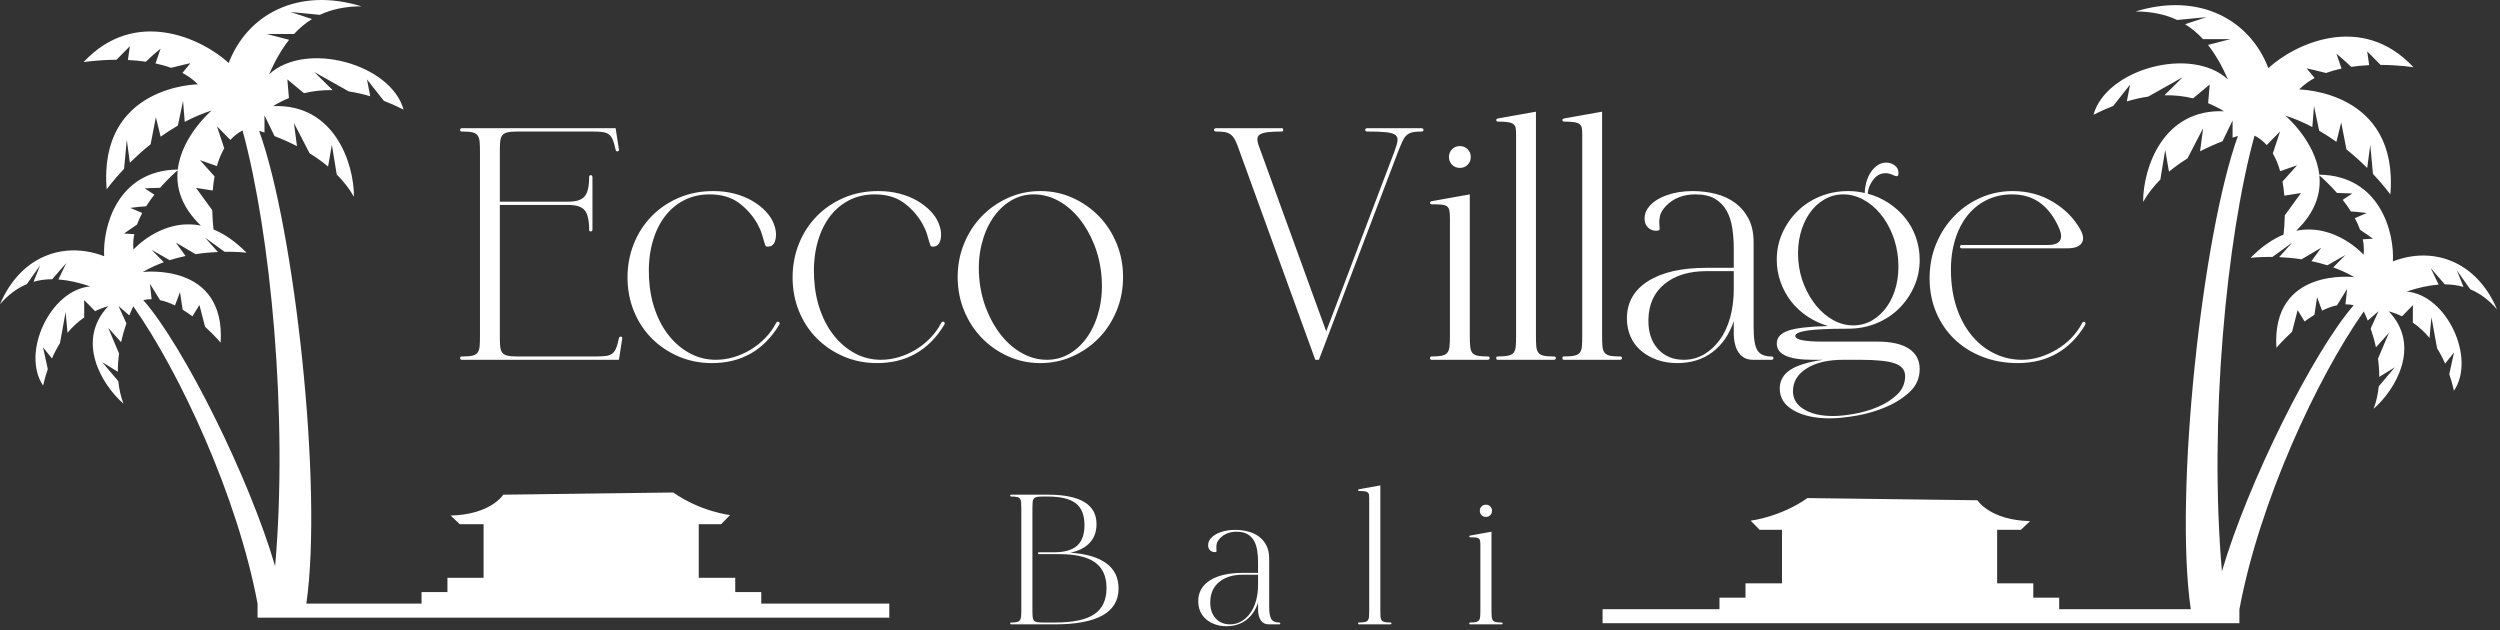 <?xml version="1.0" encoding="UTF-8" standalone="no"?> <svg xmlns="http://www.w3.org/2000/svg" xmlns:xlink="http://www.w3.org/1999/xlink" xmlns:serif="http://www.serif.com/" width="100%" height="100%" viewBox="0 0 357 90" version="1.1" xml:space="preserve" style="fill-rule:evenodd;clip-rule:evenodd;stroke-linejoin:round;stroke-miterlimit:2;"><rect x="0" y="0" width="357" height="90" fill="#333333" stroke="none"/> <g transform="matrix(0.75,0,0,0.75,0,0)"> <g transform="matrix(1,0,0,1,117.842,64.473)"> <path d="M-92.467,-6.156C-92.653,-5.762 -92.92,-5.169 -93.219,-4.417C-94.064,-5.152 -95.272,-6.201 -95.272,-6.201L-93.778,-2.903C-94.136,-1.86 -94.493,-0.646 -94.783,0.678C-95.771,-0.408 -97.248,-2.074 -97.248,-2.074L-95.171,2.845C-95.326,3.962 -95.415,5.126 -95.405,6.314L-98.381,4.477L-95.312,8.109C-95.171,9.54 -94.867,10.979 -94.338,12.382C-98.478,8.783 -103.484,0.393 -97.221,-6.181C-98.089,-5.941 -98.929,-5.618 -99.742,-5.23L-101.818,-7.349L-101.805,-4.033C-102.953,-3.239 -104.021,-2.27 -104.987,-1.111L-105.347,-5.064L-106.423,0.863C-106.983,1.75 -107.492,2.725 -107.953,3.777C-108.575,3.016 -109.646,1.657 -109.646,1.657L-108.745,5.794C-109.083,6.782 -109.382,7.83 -109.636,8.943C-113.85,2.746 -108.292,-9.303 -100.628,-9.941C-102.805,-10.67 -104.828,-11.127 -106.723,-11.264L-105.213,-14.396L-107.897,-11.308C-109.137,-11.307 -110.318,-11.149 -111.45,-10.827L-110.191,-13.981L-112.728,-10.376C-114.557,-9.615 -116.255,-8.373 -117.842,-6.547C-113.909,-15.805 -105.603,-18.625 -98.009,-15.686C-98.317,-21.144 -95.596,-32.02 -83.992,-32.197C-83.265,-38.572 -77.544,-43.435 -77.544,-43.435C-79.354,-42.863 -81.057,-42.111 -82.668,-41.269L-82.99,-45.261L-83.97,-40.57C-85.129,-39.902 -86.222,-39.185 -87.254,-38.446L-88.166,-42.149L-89.165,-37.008C-90.671,-35.804 -91.99,-34.59 -93.119,-33.465L-93.117,-33.471L-93.702,-37.876C-93.702,-37.876 -93.982,-34.866 -94.213,-32.342C-96.344,-30.082 -97.528,-28.417 -97.528,-28.417C-99.148,-48.248 -80.154,-48.414 -80.154,-48.414C-81.008,-49.288 -82.011,-50.003 -83.105,-50.592L-81.594,-52.438C-81.594,-52.438 -83.699,-51.979 -85.277,-51.557C-86.232,-51.905 -87.224,-52.182 -88.229,-52.396L-87.266,-55.218C-87.266,-55.218 -88.924,-53.867 -90.063,-52.725C-91.225,-52.894 -92.382,-52.997 -93.491,-53.05L-93.117,-55.675L-95.661,-53.095C-99.252,-53.082 -101.931,-52.646 -101.931,-52.646C-92.074,-63.226 -79.292,-57.083 -74.296,-52.478C-70.785,-61.688 -61.16,-67.001 -49.008,-63.267C-52.082,-63.267 -54.686,-62.706 -56.941,-61.646L-62.51,-62.188L-58.438,-60.842C-59.69,-60.07 -60.825,-59.122 -61.859,-57.998L-67.056,-57.998L-62.796,-56.898C-64.243,-55.071 -65.491,-52.873 -66.606,-50.323C-59.608,-56.774 -43.426,-52.314 -40.996,-43.602C-42.275,-44.249 -43.529,-44.805 -44.758,-45.277L-47.972,-49.358C-47.972,-49.358 -47.563,-47.315 -47.352,-46.149C-48.744,-46.56 -50.103,-46.869 -51.42,-47.06L-57.998,-50.758L-54.509,-47.314C-56.425,-47.351 -58.243,-47.145 -59.962,-46.73L-63.13,-49.358L-62.828,-45.803C-63.878,-45.372 -64.887,-44.864 -65.841,-44.266C-54.319,-44.763 -50.448,-33.603 -50.448,-27.006C-51.352,-28.593 -52.478,-30.005 -53.732,-31.261L-54.656,-36.912L-55.375,-32.762C-56.506,-33.707 -57.696,-34.545 -58.896,-35.286L-61.881,-41.05C-61.881,-41.05 -61.514,-38.395 -61.296,-36.643C-62.807,-37.424 -64.269,-38.057 -65.567,-38.555L-67.484,-42.513L-67.484,-39.242C-67.853,-39.365 -68.196,-39.473 -68.508,-39.568C-61.754,-20.953 -56.332,28.3 -59.512,50.459L-37.58,50.459L-37.58,48.261L-32.65,48.261L-32.65,45.535L-25.767,45.535L-25.767,35.333L-30.3,35.333L-32.038,33.688C-24.356,33.504 -22.018,29.715 -22.018,29.715L10.353,29.298C15.564,32.955 21.162,33.596 21.162,33.596L19.458,35.333L15.199,35.333L15.199,45.535L22.147,45.535L22.147,48.261L27.102,48.261L27.102,50.459L51.479,50.459L51.479,53.127L-68.802,53.127L-68.802,50.459C-72.626,29.992 -83.661,6.34 -92.467,-6.156ZM-84.007,-32.058C-84.472,-31.661 -85.849,-30.445 -87.361,-28.718L-90.294,-28.614L-88.453,-27.404C-88.994,-26.716 -89.526,-25.972 -90.02,-25.189C-91.326,-25.135 -93.03,-24.888 -93.03,-24.888L-90.761,-23.921C-91.145,-23.206 -91.484,-22.466 -91.759,-21.708C-92.839,-21.001 -94.215,-20.001 -94.215,-20.001L-92.275,-19.891C-92.471,-18.92 -92.539,-17.934 -92.432,-16.95C-92.432,-16.95 -87.06,-23.017 -79.593,-21.518C-83.349,-25.122 -84.342,-28.785 -84.007,-32.058ZM-77.19,-20.786C-75.191,-19.966 -73.078,-18.566 -70.907,-16.362C-70.907,-16.362 -72.563,-16.568 -75.082,-16.533C-76.786,-17.774 -78.82,-19.25 -78.82,-19.25L-76.357,-16.499L-76.352,-16.496C-77.641,-16.44 -79.085,-16.318 -80.619,-16.081L-84.362,-18.292L-82.508,-15.73C-83.505,-15.52 -84.519,-15.262 -85.537,-14.937L-88.989,-16.914L-86.649,-14.545C-88.01,-14.047 -89.361,-13.445 -90.656,-12.682C-90.656,-12.682 -74.87,-14.643 -75.83,0.768C-75.83,0.768 -76.997,-0.625 -78.805,-2.267C-79.205,-3.842 -79.87,-6.406 -79.87,-6.406L-81.2,-4.246C-81.794,-4.689 -82.419,-5.116 -83.066,-5.509L-83.574,-8.85L-84.528,-6.313C-85.457,-6.767 -86.412,-7.125 -87.37,-7.326L-89.29,-10.439L-88.976,-7.507C-89.508,-7.513 -90.036,-7.462 -90.555,-7.341C-82.787,1.574 -70.355,26.572 -65.457,43.331C-62.964,14.797 -66.32,-20.156 -71.664,-39.636C-72.565,-39.171 -73.33,-38.555 -73.982,-37.829L-76.531,-40.428L-75.147,-36.229C-75.751,-35.202 -76.205,-34.053 -76.544,-32.851L-79.772,-33.987L-76.991,-30.89C-77.153,-29.993 -77.264,-29.089 -77.335,-28.2L-80.514,-28.697C-80.514,-28.697 -78.61,-26.071 -77.434,-24.466C-77.399,-22.981 -77.29,-21.694 -77.19,-20.786ZM308.537,51.555L308.537,54.188L187.29,54.188L187.29,51.52L209.545,51.52L209.545,49.323L214.5,49.323L214.5,46.597L221.448,46.597L221.448,36.395L217.189,36.395L215.485,34.658C215.485,34.658 221.082,34.017 226.294,30.36L258.665,30.776C258.665,30.776 261.003,34.566 268.685,34.749L266.947,36.395L262.414,36.395L262.414,46.597L269.297,46.597L269.297,49.323L274.227,49.323L274.227,51.52L299.28,51.52C296.075,29.4 301.503,-19.95 308.264,-38.588C307.951,-38.493 307.608,-38.384 307.24,-38.262L307.24,-41.533L305.323,-37.576C304.025,-37.078 302.564,-36.445 301.053,-35.663C301.27,-37.416 301.637,-40.071 301.637,-40.071L298.652,-34.306C297.453,-33.566 296.262,-32.728 295.132,-31.782L294.413,-35.932L293.488,-30.282C292.235,-29.026 291.108,-27.614 290.205,-26.027C290.205,-32.623 294.075,-43.784 305.598,-43.286C304.643,-43.885 303.635,-44.393 302.585,-44.824L302.886,-48.379L299.718,-45.751C298,-46.166 296.182,-46.372 294.265,-46.334L297.755,-49.779L291.177,-46.081C289.859,-45.889 288.501,-45.581 287.108,-45.17C287.319,-46.335 287.729,-48.379 287.729,-48.379L284.515,-44.298C283.286,-43.826 282.032,-43.27 280.753,-42.623C283.183,-51.335 299.364,-55.795 306.363,-49.344C305.248,-51.894 304,-54.091 302.553,-55.918L306.813,-57.019L301.616,-57.019C300.582,-58.143 299.446,-59.09 298.194,-59.863L302.267,-61.209L296.697,-60.667C294.442,-61.727 291.838,-62.288 288.765,-62.288C300.917,-66.022 310.542,-60.709 314.053,-51.498C319.049,-56.104 331.83,-62.246 341.687,-51.667C341.687,-51.667 339.009,-52.103 335.418,-52.116L332.873,-54.695L333.247,-52.07C332.138,-52.018 330.981,-51.915 329.819,-51.745C328.68,-52.887 327.022,-54.239 327.022,-54.239L327.986,-51.417C326.98,-51.202 325.988,-50.926 325.033,-50.578C323.455,-51 321.35,-51.459 321.35,-51.459L322.862,-49.612C321.767,-49.024 320.765,-48.309 319.911,-47.435C319.911,-47.435 338.904,-47.269 337.284,-27.437C337.284,-27.437 336.1,-29.103 333.969,-31.362C333.738,-33.887 333.459,-36.897 333.459,-36.897L332.873,-32.492L332.875,-32.485C331.746,-33.61 330.428,-34.824 328.922,-36.029L327.922,-41.17L327.011,-37.467C325.979,-38.205 324.886,-38.922 323.726,-39.59L322.746,-44.282L322.424,-40.289C320.813,-41.132 319.11,-41.884 317.3,-42.456C317.3,-42.456 323.021,-37.593 323.748,-31.218C335.352,-31.04 338.074,-20.165 337.764,-14.706C345.359,-17.646 353.666,-14.825 357.598,-5.567C356.01,-7.393 354.314,-8.635 352.484,-9.396L349.947,-13.002L351.206,-9.847C350.074,-10.17 348.893,-10.327 347.653,-10.328L344.969,-13.417L346.479,-10.284C344.584,-10.148 342.561,-9.69 340.383,-8.961C348.048,-8.323 353.606,3.725 349.392,9.924C349.138,8.809 348.839,7.761 348.501,6.773L349.402,2.637C349.402,2.637 348.332,3.995 347.709,4.757C347.248,3.705 346.739,2.73 346.179,1.843L345.103,-4.084L344.743,-0.131C343.777,-1.29 342.709,-2.259 341.56,-3.053L341.574,-6.369L339.498,-4.25C338.685,-4.639 337.845,-4.961 336.976,-5.201C343.241,1.373 338.234,9.762 334.093,13.362C334.623,11.959 334.927,10.519 335.068,9.09L338.137,5.457L335.162,7.294C335.171,6.106 335.082,4.941 334.927,3.824L337.004,-1.094C337.004,-1.094 335.527,0.572 334.539,1.658C334.249,0.334 333.891,-0.88 333.534,-1.923L335.028,-5.221C335.028,-5.221 333.82,-4.172 332.974,-3.437C332.676,-4.19 332.409,-4.784 332.223,-5.177C323.4,7.343 312.342,31.059 308.537,51.555ZM311.421,-38.656C306.076,-19.176 302.72,15.777 305.214,44.311C310.112,27.551 322.544,2.554 330.311,-6.362C329.792,-6.482 329.264,-6.533 328.732,-6.527L329.046,-9.46L327.126,-6.346C326.168,-6.145 325.213,-5.788 324.284,-5.333L323.33,-7.871L322.822,-4.529C322.175,-4.136 321.55,-3.709 320.956,-3.266L319.625,-5.426C319.625,-5.426 318.961,-2.862 318.561,-1.287C316.753,0.355 315.586,1.748 315.586,1.748C314.626,-13.663 330.412,-11.702 330.412,-11.702C329.118,-12.466 327.765,-13.067 326.405,-13.565L328.745,-15.934L325.293,-13.957C324.275,-14.282 323.26,-14.54 322.264,-14.75L324.118,-17.312L320.375,-15.101C318.84,-15.338 317.397,-15.46 316.108,-15.517L316.114,-15.519L318.577,-18.27C318.577,-18.27 316.542,-16.794 314.838,-15.554C312.319,-15.588 310.663,-15.383 310.663,-15.383C312.835,-17.587 314.947,-18.987 316.946,-19.807C317.046,-20.715 317.156,-22.001 317.19,-23.487C318.366,-25.092 320.27,-27.718 320.27,-27.718L317.092,-27.221C317.021,-28.11 316.91,-29.013 316.748,-29.911L319.528,-33.007L316.301,-31.872C315.962,-33.074 315.508,-34.222 314.903,-35.25L316.287,-39.449L313.738,-36.85C313.087,-37.574 312.322,-38.191 311.421,-38.656ZM323.763,-31.08C324.098,-27.806 323.105,-24.143 319.348,-20.538C326.815,-22.037 332.188,-15.97 332.188,-15.97C332.295,-16.954 332.226,-17.941 332.031,-18.912L333.97,-19.022C333.97,-19.022 332.595,-20.022 331.515,-20.728C331.241,-21.486 330.902,-22.226 330.517,-22.941L332.786,-23.908C332.786,-23.908 331.082,-24.156 329.776,-24.209C329.282,-24.993 328.75,-25.736 328.209,-26.424L330.05,-27.634L327.117,-27.738C325.604,-29.466 324.227,-30.683 323.763,-31.08ZM0,-36.03C0.042,-35.778 -0.063,-35.652 -0.315,-35.652C-0.483,-35.652 -0.588,-35.757 -0.629,-35.967C-0.798,-36.763 -0.976,-37.393 -1.165,-37.856C-1.354,-38.318 -1.606,-38.665 -1.921,-38.895C-2.236,-39.126 -2.645,-39.273 -3.149,-39.337C-3.653,-39.399 -4.325,-39.431 -5.165,-39.431L-19.211,-39.431C-20.093,-39.431 -20.765,-39.378 -21.227,-39.273C-21.689,-39.169 -22.025,-38.968 -22.234,-38.676C-22.445,-38.381 -22.571,-37.982 -22.612,-37.478C-22.655,-36.974 -22.675,-36.323 -22.675,-35.526L-22.675,-26.078L-9.574,-26.078C-8.104,-26.078 -7.086,-26.413 -6.519,-27.086C-5.952,-27.757 -5.668,-28.996 -5.668,-30.801C-5.668,-31.011 -5.564,-31.117 -5.354,-31.117C-5.144,-31.117 -5.039,-30.991 -5.039,-30.739L-5.039,-20.787C-5.039,-20.535 -5.144,-20.409 -5.354,-20.409C-5.564,-20.409 -5.668,-20.513 -5.668,-20.723C-5.668,-22.529 -5.952,-23.767 -6.519,-24.44C-7.086,-25.111 -8.104,-25.448 -9.574,-25.448L-22.675,-25.448L-22.675,-0.505C-22.675,0.293 -22.655,0.945 -22.612,1.449C-22.571,1.952 -22.445,2.352 -22.234,2.645C-22.025,2.939 -21.689,3.139 -21.227,3.243C-20.765,3.349 -20.093,3.401 -19.211,3.401L-4.535,3.401C-3.695,3.401 -3.023,3.369 -2.519,3.306C-2.015,3.243 -1.606,3.097 -1.291,2.866C-0.976,2.635 -0.724,2.288 -0.535,1.826C-0.346,1.365 -0.168,0.735 0,-0.063C0.042,-0.273 0.147,-0.379 0.315,-0.379C0.567,-0.379 0.671,-0.253 0.63,-0.001L0,4.031L-29.856,4.031C-30.108,4.031 -30.234,3.926 -30.234,3.716C-30.234,3.506 -30.129,3.401 -29.919,3.401C-29.037,3.401 -28.366,3.349 -27.903,3.243C-27.442,3.139 -27.106,2.939 -26.896,2.645C-26.686,2.352 -26.56,1.952 -26.518,1.449C-26.476,0.945 -26.455,0.293 -26.455,-0.505L-26.455,-35.526C-26.455,-36.323 -26.476,-36.974 -26.518,-37.478C-26.56,-37.982 -26.686,-38.381 -26.896,-38.676C-27.106,-38.968 -27.442,-39.169 -27.903,-39.273C-28.366,-39.378 -29.037,-39.431 -29.919,-39.431C-30.129,-39.431 -30.234,-39.535 -30.234,-39.746C-30.234,-39.956 -30.108,-40.061 -29.856,-40.061L-0.629,-40.061L0,-36.03ZM29.919,-2.961C30.086,-3.255 30.275,-3.317 30.486,-3.15C30.653,-3.024 30.653,-2.835 30.486,-2.583C27.546,2.246 23.283,4.66 17.699,4.66C15.432,4.66 13.321,4.24 11.369,3.4C9.416,2.56 7.715,1.416 6.267,-0.032C4.818,-1.482 3.684,-3.202 2.865,-5.197C2.046,-7.191 1.637,-9.344 1.637,-11.653C1.637,-13.921 2.036,-16.052 2.834,-18.047C3.631,-20.041 4.755,-21.784 6.204,-23.275C7.652,-24.765 9.374,-25.941 11.369,-26.802C13.363,-27.662 15.558,-28.094 17.951,-28.094C19.42,-28.094 20.786,-27.925 22.045,-27.59C23.305,-27.253 24.417,-26.802 25.384,-26.235C26.349,-25.669 27.179,-25.027 27.872,-24.315C28.565,-23.6 29.078,-22.844 29.415,-22.047C29.877,-20.954 30.013,-19.926 29.824,-18.96C29.635,-17.994 29.141,-17.512 28.344,-17.512C28.092,-17.512 27.935,-17.595 27.872,-17.764C27.809,-17.931 27.724,-18.193 27.62,-18.551C27.514,-18.907 27.377,-19.37 27.211,-19.937C27.042,-20.504 26.748,-21.165 26.329,-21.921C25.404,-23.516 24.218,-24.839 22.77,-25.889C21.321,-26.939 19.483,-27.464 17.258,-27.464C15.41,-27.464 13.741,-27.065 12.251,-26.267C10.76,-25.469 9.511,-24.356 8.503,-22.929C7.495,-21.5 6.749,-19.811 6.267,-17.858C5.784,-15.905 5.606,-13.774 5.732,-11.465C5.857,-9.197 6.267,-7.118 6.96,-5.229C7.652,-3.339 8.566,-1.712 9.7,-0.348C10.834,1.018 12.146,2.089 13.636,2.865C15.127,3.643 16.732,4.03 18.455,4.03C19.589,4.03 20.723,3.863 21.856,3.526C22.99,3.19 24.061,2.719 25.069,2.109C26.077,1.501 27,0.766 27.84,-0.096C28.68,-0.956 29.373,-1.911 29.919,-2.961ZM61.35,-2.961C61.517,-3.255 61.706,-3.317 61.917,-3.15C62.084,-3.024 62.084,-2.835 61.917,-2.583C58.977,2.246 54.714,4.66 49.13,4.66C46.863,4.66 44.752,4.24 42.8,3.4C40.847,2.56 39.146,1.416 37.698,-0.032C36.249,-1.482 35.115,-3.202 34.296,-5.197C33.477,-7.191 33.068,-9.344 33.068,-11.653C33.068,-13.921 33.467,-16.052 34.265,-18.047C35.062,-20.041 36.186,-21.784 37.635,-23.275C39.083,-24.765 40.805,-25.941 42.8,-26.802C44.794,-27.662 46.989,-28.094 49.382,-28.094C50.851,-28.094 52.217,-27.925 53.476,-27.59C54.736,-27.253 55.848,-26.802 56.815,-26.235C57.78,-25.669 58.61,-25.027 59.303,-24.315C59.996,-23.6 60.509,-22.844 60.846,-22.047C61.308,-20.954 61.444,-19.926 61.255,-18.96C61.066,-17.994 60.572,-17.512 59.775,-17.512C59.523,-17.512 59.366,-17.595 59.303,-17.764C59.24,-17.931 59.155,-18.193 59.051,-18.551C58.945,-18.907 58.808,-19.37 58.642,-19.937C58.473,-20.504 58.179,-21.165 57.76,-21.921C56.835,-23.516 55.649,-24.839 54.201,-25.889C52.752,-26.939 50.914,-27.464 48.689,-27.464C46.841,-27.464 45.172,-27.065 43.682,-26.267C42.191,-25.469 40.942,-24.356 39.934,-22.929C38.926,-21.5 38.18,-19.811 37.698,-17.858C37.215,-15.905 37.037,-13.774 37.163,-11.465C37.288,-9.197 37.698,-7.118 38.391,-5.229C39.083,-3.339 39.997,-1.712 41.131,-0.348C42.265,1.018 43.577,2.089 45.067,2.865C46.558,3.643 48.163,4.03 49.886,4.03C51.02,4.03 52.154,3.863 53.287,3.526C54.421,3.19 55.492,2.719 56.5,2.109C57.508,1.501 58.431,0.766 59.271,-0.096C60.111,-0.956 60.804,-1.911 61.35,-2.961ZM64.497,-11.716C64.497,-13.984 64.907,-16.114 65.726,-18.111C66.545,-20.103 67.668,-21.835 69.096,-23.307C70.523,-24.775 72.193,-25.941 74.104,-26.802C76.014,-27.661 78.061,-28.094 80.244,-28.094C82.428,-28.094 84.475,-27.661 86.386,-26.802C88.296,-25.941 89.965,-24.775 91.394,-23.307C92.821,-21.835 93.945,-20.103 94.763,-18.111C95.582,-16.114 95.991,-13.984 95.991,-11.716C95.991,-9.448 95.582,-7.317 94.763,-5.322C93.945,-3.328 92.821,-1.596 91.394,-0.126C89.965,1.345 88.296,2.51 86.386,3.37C84.475,4.23 82.428,4.661 80.244,4.661C78.061,4.661 76.014,4.23 74.104,3.37C72.193,2.51 70.523,1.345 69.096,-0.126C67.668,-1.596 66.545,-3.328 65.726,-5.322C64.907,-7.317 64.497,-9.448 64.497,-11.716ZM68.592,-11.716C68.759,-9.532 69.222,-7.486 69.978,-5.575C70.734,-3.663 71.689,-1.995 72.844,-0.567C73.998,0.861 75.321,1.984 76.812,2.803C78.302,3.621 79.866,4.031 81.504,4.031C83.1,4.031 84.57,3.621 85.913,2.803C87.257,1.984 88.402,0.861 89.347,-0.567C90.291,-1.995 90.994,-3.663 91.456,-5.575C91.918,-7.486 92.065,-9.532 91.898,-11.716C91.729,-13.9 91.268,-15.945 90.512,-17.858C89.756,-19.769 88.8,-21.438 87.646,-22.864C86.49,-24.292 85.167,-25.417 83.678,-26.236C82.187,-27.054 80.622,-27.463 78.985,-27.463C77.389,-27.463 75.919,-27.054 74.575,-26.236C73.232,-25.417 72.088,-24.292 71.143,-22.864C70.198,-21.438 69.494,-19.769 69.032,-17.858C68.571,-15.945 68.424,-13.9 68.592,-11.716ZM126.226,-40.061C126.394,-40.061 126.478,-39.956 126.478,-39.746C126.478,-39.535 126.394,-39.431 126.226,-39.431C125.092,-39.431 124.189,-39.388 123.518,-39.305C122.846,-39.22 122.353,-39.074 122.038,-38.864C121.723,-38.653 121.565,-38.349 121.565,-37.951C121.565,-37.551 121.691,-37.038 121.943,-36.408L134.666,-1.386L147.642,-35.588C147.978,-36.47 148.177,-37.164 148.241,-37.667C148.303,-38.171 148.156,-38.549 147.799,-38.801C147.443,-39.053 146.844,-39.22 146.004,-39.305C145.164,-39.388 143.989,-39.431 142.477,-39.431C142.225,-39.431 142.099,-39.535 142.099,-39.746C142.099,-39.956 142.225,-40.061 142.477,-40.061L152.745,-40.061C153.038,-40.061 153.185,-39.956 153.185,-39.746C153.185,-39.535 153.08,-39.431 152.871,-39.431C152.198,-39.431 151.642,-39.388 151.201,-39.305C150.76,-39.22 150.382,-39.053 150.067,-38.801C149.752,-38.549 149.479,-38.181 149.248,-37.699C149.017,-37.215 148.734,-36.554 148.398,-35.714L133.281,4.031L132.588,4.031L118.227,-35.526C117.933,-36.408 117.66,-37.11 117.408,-37.635C117.156,-38.161 116.872,-38.549 116.558,-38.801C116.243,-39.053 115.874,-39.22 115.455,-39.305C115.036,-39.388 114.468,-39.431 113.754,-39.431C113.46,-39.431 113.314,-39.535 113.314,-39.746C113.314,-39.956 113.46,-40.061 113.754,-40.061L126.226,-40.061ZM158.035,-34.581C158.035,-35.169 158.234,-35.662 158.634,-36.061C159.032,-36.46 159.525,-36.66 160.114,-36.66C160.702,-36.66 161.195,-36.46 161.595,-36.061C161.993,-35.662 162.192,-35.169 162.192,-34.581C162.192,-33.993 161.993,-33.5 161.595,-33.101C161.195,-32.701 160.702,-32.503 160.114,-32.503C159.525,-32.503 159.032,-32.701 158.634,-33.101C158.234,-33.5 158.035,-33.993 158.035,-34.581ZM154.697,4.03C154.529,4.03 154.445,3.926 154.445,3.716C154.445,3.506 154.529,3.4 154.697,3.4C155.494,3.4 156.124,3.359 156.587,3.274C157.049,3.19 157.405,3.023 157.657,2.771C157.909,2.519 158.067,2.131 158.13,1.606C158.193,1.081 158.224,0.377 158.224,-0.505L158.224,-22.929C158.224,-23.516 158.193,-23.988 158.13,-24.346C158.067,-24.702 157.92,-24.976 157.689,-25.165C157.458,-25.353 157.111,-25.469 156.649,-25.511C156.187,-25.553 155.557,-25.574 154.76,-25.574C154.55,-25.574 154.445,-25.679 154.445,-25.889C154.445,-26.057 154.612,-26.161 154.949,-26.204L162.004,-27.464L162.004,-0.505C162.004,0.377 162.035,1.081 162.098,1.606C162.161,2.131 162.307,2.519 162.539,2.771C162.769,3.023 163.116,3.19 163.578,3.274C164.04,3.359 164.67,3.4 165.468,3.4C165.678,3.4 165.783,3.506 165.783,3.716C165.783,3.926 165.657,4.03 165.405,4.03L154.697,4.03ZM167.294,4.031C167.126,4.031 167.042,3.927 167.042,3.717C167.042,3.507 167.105,3.401 167.231,3.401C168.112,3.401 168.806,3.349 169.31,3.244C169.814,3.139 170.17,2.939 170.38,2.645C170.59,2.352 170.716,1.953 170.758,1.449C170.8,0.945 170.821,0.294 170.821,-0.504L170.821,-38.675C170.821,-39.22 170.8,-39.66 170.758,-39.997C170.716,-40.333 170.59,-40.596 170.38,-40.784C170.17,-40.974 169.834,-41.11 169.372,-41.195C168.91,-41.278 168.238,-41.321 167.356,-41.321C167.147,-41.321 167.042,-41.424 167.042,-41.635C167.042,-41.802 167.209,-41.907 167.546,-41.95L174.601,-43.21L174.601,-0.504C174.601,0.294 174.621,0.945 174.663,1.449C174.705,1.953 174.831,2.352 175.041,2.645C175.251,2.939 175.587,3.139 176.049,3.244C176.511,3.349 177.183,3.401 178.065,3.401C178.274,3.401 178.38,3.507 178.38,3.717C178.38,3.927 178.254,4.031 178.002,4.031L167.294,4.031ZM179.891,4.031C179.723,4.031 179.639,3.927 179.639,3.717C179.639,3.507 179.702,3.401 179.828,3.401C180.709,3.401 181.403,3.349 181.907,3.244C182.411,3.139 182.767,2.939 182.977,2.645C183.187,2.352 183.313,1.953 183.355,1.449C183.397,0.945 183.418,0.294 183.418,-0.504L183.418,-38.675C183.418,-39.22 183.397,-39.66 183.355,-39.997C183.313,-40.333 183.187,-40.596 182.977,-40.784C182.767,-40.974 182.431,-41.11 181.969,-41.195C181.507,-41.278 180.835,-41.321 179.953,-41.321C179.744,-41.321 179.639,-41.424 179.639,-41.635C179.639,-41.802 179.806,-41.907 180.143,-41.95L187.198,-43.21L187.198,-0.504C187.198,0.294 187.218,0.945 187.26,1.449C187.302,1.953 187.428,2.352 187.638,2.645C187.848,2.939 188.184,3.139 188.646,3.244C189.108,3.349 189.78,3.401 190.662,3.401C190.871,3.401 190.977,3.507 190.977,3.717C190.977,3.927 190.851,4.031 190.599,4.031L179.891,4.031ZM204.96,-27.463C202.651,-27.463 200.782,-26.728 199.354,-25.258C198.724,-24.586 198.346,-23.956 198.22,-23.369C198.094,-22.781 198.052,-22.277 198.094,-21.857C198.136,-21.437 198.158,-21.111 198.158,-20.881C198.158,-20.65 197.947,-20.535 197.528,-20.535C196.982,-20.535 196.52,-20.681 196.142,-20.975C195.764,-21.269 195.512,-21.637 195.386,-22.078C195.26,-22.519 195.249,-23.011 195.355,-23.558C195.459,-24.103 195.722,-24.628 196.142,-25.132C196.898,-26.056 198.021,-26.78 199.512,-27.305C201.001,-27.83 202.629,-28.093 204.393,-28.093C205.947,-28.093 207.426,-27.913 208.834,-27.557C210.241,-27.201 211.48,-26.622 212.55,-25.826C213.622,-25.027 214.471,-24.019 215.101,-22.802C215.731,-21.583 216.046,-20.093 216.046,-18.329L216.046,-2.142C216.046,-0 216.288,1.46 216.771,2.236C217.252,3.013 218.145,3.401 219.448,3.401C219.7,3.401 219.826,3.506 219.826,3.716C219.826,3.926 219.7,4.031 219.448,4.031L215.92,4.031C214.744,4.031 213.841,3.58 213.211,2.676C212.581,1.774 212.267,0.504 212.267,-1.134L212.267,-3.338C211.426,-0.819 210.083,1.144 208.236,2.55C206.387,3.958 204.141,4.661 201.496,4.661C200.11,4.661 198.829,4.45 197.654,4.031C196.478,3.612 195.459,3.034 194.599,2.298C193.738,1.564 193.077,0.671 192.615,-0.378C192.152,-1.427 191.921,-2.582 191.921,-3.842C191.921,-6.866 193.254,-9.228 195.921,-10.929C198.587,-12.629 202.315,-13.48 207.102,-13.48L212.267,-13.48L212.267,-17.133C212.267,-18.476 212.172,-19.779 211.984,-21.038C211.794,-22.298 211.437,-23.401 210.913,-24.345C210.387,-25.29 209.653,-26.046 208.708,-26.613C207.763,-27.179 206.513,-27.463 204.96,-27.463ZM207.102,-12.85C203.742,-12.85 201.065,-12.031 199.071,-10.393C197.076,-8.755 196.057,-6.488 196.016,-3.59C195.974,-1.281 196.572,0.567 197.811,1.953C199.049,3.338 200.698,4.031 202.755,4.031C204.141,4.031 205.411,3.695 206.567,3.023C207.721,2.352 208.729,1.427 209.59,0.252C210.45,-0.923 211.112,-2.341 211.574,-4C212.036,-5.659 212.267,-7.454 212.267,-9.385L212.267,-12.85L207.102,-12.85ZM220.454,-14.992C220.454,-16.839 220.811,-18.551 221.526,-20.126C222.239,-21.7 223.204,-23.086 224.423,-24.283C225.641,-25.479 227.078,-26.413 228.737,-27.086C230.396,-27.757 232.17,-28.094 234.06,-28.094C235.152,-28.094 236.201,-27.968 237.209,-27.716C237.209,-28.303 237.293,-28.932 237.461,-29.605C237.629,-30.276 237.881,-30.896 238.217,-31.463C238.553,-32.03 238.983,-32.513 239.509,-32.912C240.033,-33.31 240.631,-33.511 241.304,-33.511C241.891,-33.511 242.427,-33.331 242.91,-32.974C243.392,-32.618 243.634,-32.145 243.634,-31.557C243.634,-31.138 243.528,-30.928 243.32,-30.928C243.109,-30.928 242.816,-31.022 242.438,-31.211C242.06,-31.4 241.639,-31.495 241.178,-31.495C240.211,-31.495 239.414,-31.063 238.784,-30.203C238.154,-29.343 237.818,-28.471 237.777,-27.59C239.203,-27.212 240.527,-26.623 241.744,-25.826C242.962,-25.027 244.012,-24.083 244.894,-22.991C245.776,-21.899 246.458,-20.671 246.942,-19.306C247.423,-17.941 247.665,-16.504 247.665,-14.992C247.665,-13.186 247.308,-11.485 246.595,-9.889C245.88,-8.294 244.914,-6.898 243.697,-5.701C242.479,-4.505 241.041,-3.569 239.383,-2.898C237.723,-2.226 235.949,-1.89 234.06,-1.89C230.448,-1.89 227.865,-1.774 226.313,-1.544C224.759,-1.312 223.982,-0.967 223.982,-0.505C223.982,0.21 225.724,0.567 229.21,0.567L239.603,0.567C242.248,0.567 244.253,1.018 245.618,1.92C246.983,2.823 247.665,4.114 247.665,5.794C247.665,7.516 247.035,8.964 245.776,10.14C244.516,11.316 242.993,12.281 241.209,13.037C239.424,13.793 237.556,14.339 235.604,14.675C233.651,15.011 231.96,15.179 230.532,15.179C227.719,15.179 225.431,14.675 223.667,13.667C221.903,12.659 221.022,11.274 221.022,9.51C221.022,8.04 221.672,6.864 222.974,5.983C224.276,5.101 226.375,4.449 229.273,4.03L227.257,4.03C222.722,4.03 220.454,3.002 220.454,0.945C220.454,-0.189 221.179,-1.009 222.628,-1.513C224.076,-2.016 226.606,-2.309 230.218,-2.394C228.79,-2.813 227.467,-3.433 226.249,-4.253C225.031,-5.071 224.003,-6.026 223.163,-7.118C222.322,-8.21 221.661,-9.428 221.179,-10.771C220.695,-12.115 220.454,-13.521 220.454,-14.992ZM224.549,-14.992C224.675,-13.269 225.053,-11.653 225.683,-10.141C226.313,-8.63 227.1,-7.307 228.045,-6.174C228.989,-5.04 230.061,-4.147 231.257,-3.497C232.454,-2.846 233.703,-2.52 235.005,-2.52C236.349,-2.52 237.566,-2.846 238.658,-3.497C239.749,-4.147 240.684,-5.029 241.461,-6.142C242.237,-7.254 242.816,-8.567 243.194,-10.079C243.571,-11.591 243.697,-13.228 243.571,-14.992C243.445,-16.713 243.077,-18.33 242.469,-19.842C241.86,-21.353 241.083,-22.677 240.139,-23.81C239.194,-24.944 238.112,-25.836 236.895,-26.487C235.676,-27.138 234.416,-27.464 233.115,-27.464C231.814,-27.464 230.606,-27.138 229.493,-26.487C228.38,-25.836 227.436,-24.944 226.659,-23.81C225.882,-22.677 225.305,-21.353 224.927,-19.842C224.549,-18.33 224.423,-16.713 224.549,-14.992ZM223.541,10.014C223.541,11.484 224.244,12.638 225.652,13.479C227.058,14.319 228.895,14.738 231.162,14.738C232.296,14.738 233.64,14.602 235.194,14.329C236.747,14.055 238.249,13.614 239.697,13.006C241.147,12.397 242.374,11.61 243.382,10.644C244.39,9.678 244.894,8.502 244.894,7.116C244.894,5.983 244.242,5.185 242.942,4.723C241.639,4.261 239.414,4.03 236.265,4.03L233.115,4.03C230.218,4.03 227.898,4.575 226.155,5.668C224.412,6.76 223.541,8.208 223.541,10.014ZM278.277,-20.723C278.865,-19.673 278.938,-18.823 278.498,-18.172C278.057,-17.521 277.164,-17.196 275.821,-17.196L255.665,-17.196C255.454,-17.196 255.349,-17.3 255.349,-17.511C255.349,-17.72 255.454,-17.826 255.665,-17.826L272.104,-17.826C273.196,-17.826 273.931,-18.077 274.309,-18.581C274.687,-19.085 274.687,-19.82 274.309,-20.786C273.427,-22.928 272.24,-24.576 270.751,-25.731C269.259,-26.885 267.422,-27.463 265.239,-27.463C263.433,-27.463 261.784,-27.085 260.295,-26.329C258.803,-25.574 257.544,-24.502 256.515,-23.117C255.486,-21.731 254.719,-20.072 254.215,-18.141C253.712,-16.208 253.523,-14.068 253.649,-11.716C253.775,-9.323 254.205,-7.16 254.94,-5.228C255.674,-3.296 256.641,-1.648 257.838,-0.284C259.035,1.082 260.43,2.141 262.026,2.897C263.622,3.653 265.323,4.031 267.129,4.031C268.303,4.031 269.459,3.853 270.592,3.496C271.726,3.139 272.798,2.656 273.805,2.047C274.813,1.438 275.726,0.714 276.546,-0.126C277.364,-0.966 278.046,-1.911 278.592,-2.96C278.718,-3.212 278.885,-3.276 279.096,-3.15C279.263,-3.065 279.285,-2.876 279.159,-2.582C276.219,2.247 271.936,4.661 266.309,4.661C263.916,4.661 261.69,4.261 259.632,3.464C257.575,2.667 255.8,1.553 254.31,0.126C252.819,-1.301 251.654,-3.002 250.814,-4.976C249.974,-6.95 249.554,-9.112 249.554,-11.464C249.554,-13.858 249.974,-16.062 250.814,-18.077C251.654,-20.093 252.798,-21.846 254.248,-23.337C255.696,-24.827 257.376,-25.993 259.287,-26.833C261.197,-27.672 263.223,-28.093 265.365,-28.093C268.22,-28.093 270.792,-27.4 273.081,-26.014C275.369,-24.628 277.101,-22.865 278.277,-20.723ZM74.639,54.405C74.544,54.405 74.498,54.346 74.498,54.228C74.498,54.111 74.544,54.052 74.639,54.052C75.085,54.052 75.438,54.029 75.697,53.982C75.956,53.935 76.156,53.834 76.296,53.682C76.438,53.529 76.526,53.311 76.561,53.029C76.596,52.746 76.614,52.359 76.614,51.864L76.614,32.253C76.614,31.807 76.602,31.442 76.579,31.159C76.555,30.877 76.485,30.655 76.368,30.49C76.25,30.325 76.061,30.213 75.803,30.155C75.543,30.096 75.167,30.066 74.674,30.066C74.556,30.066 74.498,30.008 74.498,29.89C74.498,29.773 74.568,29.713 74.709,29.713L81.659,29.713C87.842,29.713 90.935,31.583 90.935,35.322C90.935,36.756 90.505,37.938 89.648,38.866C88.789,39.796 87.56,40.425 85.961,40.754C88.971,40.965 91.252,41.642 92.804,42.782C94.357,43.923 95.132,45.516 95.132,47.562C95.132,52.124 91.076,54.405 82.963,54.405L74.639,54.405ZM83.104,54.052C86.467,54.052 88.93,53.529 90.494,52.482C92.058,51.436 92.839,49.772 92.839,47.491C92.839,45.281 92.111,43.653 90.653,42.606C89.195,41.56 86.925,41.036 83.845,41.036L80,41.036C79.859,41.036 79.789,40.978 79.789,40.86C79.789,40.742 79.847,40.683 79.965,40.683L82.822,40.683C84.821,40.683 86.291,40.266 87.231,39.431C88.171,38.597 88.642,37.285 88.642,35.498C88.642,33.593 88.089,32.212 86.985,31.354C85.878,30.495 84.08,30.066 81.587,30.066L80.67,30.066C80.176,30.066 79.8,30.096 79.541,30.155C79.283,30.213 79.095,30.325 78.977,30.49C78.86,30.655 78.789,30.877 78.766,31.159C78.742,31.442 78.731,31.807 78.731,32.253L78.731,51.864C78.731,52.359 78.749,52.753 78.784,53.046C78.819,53.341 78.901,53.558 79.031,53.699C79.16,53.84 79.353,53.935 79.613,53.982C79.871,54.029 80.223,54.052 80.67,54.052L83.104,54.052ZM117.601,36.768C116.307,36.768 115.26,37.181 114.461,38.003C114.109,38.38 113.897,38.732 113.826,39.061C113.756,39.39 113.732,39.673 113.756,39.908C113.779,40.143 113.791,40.326 113.791,40.455C113.791,40.584 113.673,40.648 113.438,40.648C113.132,40.648 112.874,40.566 112.662,40.401C112.45,40.237 112.31,40.031 112.238,39.784C112.168,39.538 112.162,39.262 112.221,38.956C112.279,38.65 112.427,38.356 112.662,38.074C113.085,37.556 113.714,37.151 114.549,36.856C115.384,36.563 116.295,36.416 117.283,36.416C118.153,36.416 118.982,36.516 119.77,36.716C120.557,36.916 121.251,37.239 121.851,37.685C122.45,38.133 122.927,38.697 123.279,39.379C123.632,40.061 123.809,40.895 123.809,41.883L123.809,50.948C123.809,52.147 123.944,52.965 124.214,53.4C124.485,53.835 124.984,54.053 125.713,54.053C125.855,54.053 125.925,54.111 125.925,54.228C125.925,54.347 125.855,54.405 125.713,54.405L123.737,54.405C123.079,54.405 122.573,54.153 122.221,53.646C121.868,53.141 121.692,52.43 121.692,51.513L121.692,50.278C121.221,51.689 120.469,52.789 119.435,53.576C118.4,54.364 117.142,54.758 115.66,54.758C114.884,54.758 114.167,54.64 113.509,54.405C112.85,54.171 112.279,53.847 111.798,53.435C111.316,53.024 110.946,52.524 110.687,51.936C110.428,51.348 110.299,50.701 110.299,49.996C110.299,48.303 111.045,46.98 112.538,46.028C114.031,45.075 116.119,44.599 118.8,44.599L121.692,44.599L121.692,42.554C121.692,41.801 121.639,41.072 121.533,40.366C121.428,39.661 121.228,39.044 120.934,38.515C120.64,37.985 120.228,37.562 119.699,37.245C119.17,36.928 118.47,36.768 117.601,36.768ZM118.8,44.952C116.918,44.952 115.419,45.41 114.302,46.328C113.185,47.245 112.614,48.515 112.592,50.138C112.568,51.431 112.903,52.465 113.597,53.241C114.29,54.017 115.213,54.405 116.365,54.405C117.142,54.405 117.853,54.218 118.5,53.841C119.147,53.465 119.711,52.947 120.193,52.289C120.675,51.631 121.045,50.837 121.304,49.908C121.563,48.979 121.692,47.973 121.692,46.891L121.692,44.952L118.8,44.952ZM140.881,54.405C140.786,54.405 140.739,54.346 140.739,54.228C140.739,54.111 140.775,54.052 140.846,54.052C141.339,54.052 141.728,54.023 142.01,53.965C142.291,53.906 142.491,53.794 142.61,53.629C142.727,53.465 142.797,53.241 142.82,52.959C142.844,52.676 142.856,52.312 142.856,51.865L142.856,30.49C142.856,30.184 142.844,29.937 142.82,29.749C142.797,29.561 142.727,29.414 142.61,29.308C142.491,29.202 142.303,29.127 142.045,29.079C141.785,29.032 141.409,29.009 140.916,29.009C140.798,29.009 140.739,28.95 140.739,28.832C140.739,28.738 140.833,28.679 141.022,28.656L144.973,27.95L144.973,51.865C144.973,52.312 144.984,52.676 145.008,52.959C145.03,53.241 145.102,53.465 145.219,53.629C145.337,53.794 145.525,53.906 145.783,53.965C146.042,54.023 146.418,54.052 146.912,54.052C147.029,54.052 147.089,54.111 147.089,54.228C147.089,54.346 147.019,54.405 146.877,54.405L140.881,54.405ZM163.914,32.783C163.914,32.453 164.025,32.178 164.249,31.953C164.474,31.73 164.748,31.619 165.078,31.619C165.407,31.619 165.684,31.73 165.907,31.953C166.13,32.178 166.242,32.453 166.242,32.783C166.242,33.112 166.13,33.387 165.907,33.611C165.684,33.835 165.407,33.946 165.078,33.946C164.748,33.946 164.474,33.835 164.249,33.611C164.025,33.387 163.914,33.112 163.914,32.783ZM162.045,54.405C161.95,54.405 161.903,54.345 161.903,54.227C161.903,54.111 161.95,54.053 162.045,54.053C162.491,54.053 162.844,54.029 163.102,53.982C163.361,53.934 163.561,53.84 163.702,53.7C163.844,53.558 163.932,53.341 163.967,53.047C164.003,52.754 164.02,52.358 164.02,51.864L164.02,39.308C164.02,38.978 164.003,38.714 163.967,38.513C163.932,38.315 163.849,38.161 163.72,38.055C163.592,37.95 163.397,37.886 163.138,37.862C162.879,37.839 162.527,37.827 162.08,37.827C161.962,37.827 161.903,37.768 161.903,37.649C161.903,37.555 161.998,37.498 162.186,37.474L166.137,36.768L166.137,51.864C166.137,52.358 166.154,52.754 166.189,53.047C166.225,53.341 166.307,53.558 166.436,53.7C166.565,53.84 166.76,53.934 167.018,53.982C167.277,54.029 167.629,54.053 168.076,54.053C168.193,54.053 168.253,54.111 168.253,54.227C168.253,54.345 168.183,54.405 168.041,54.405L162.045,54.405Z" style="fill:white;"></path> </g> </g> </svg> 